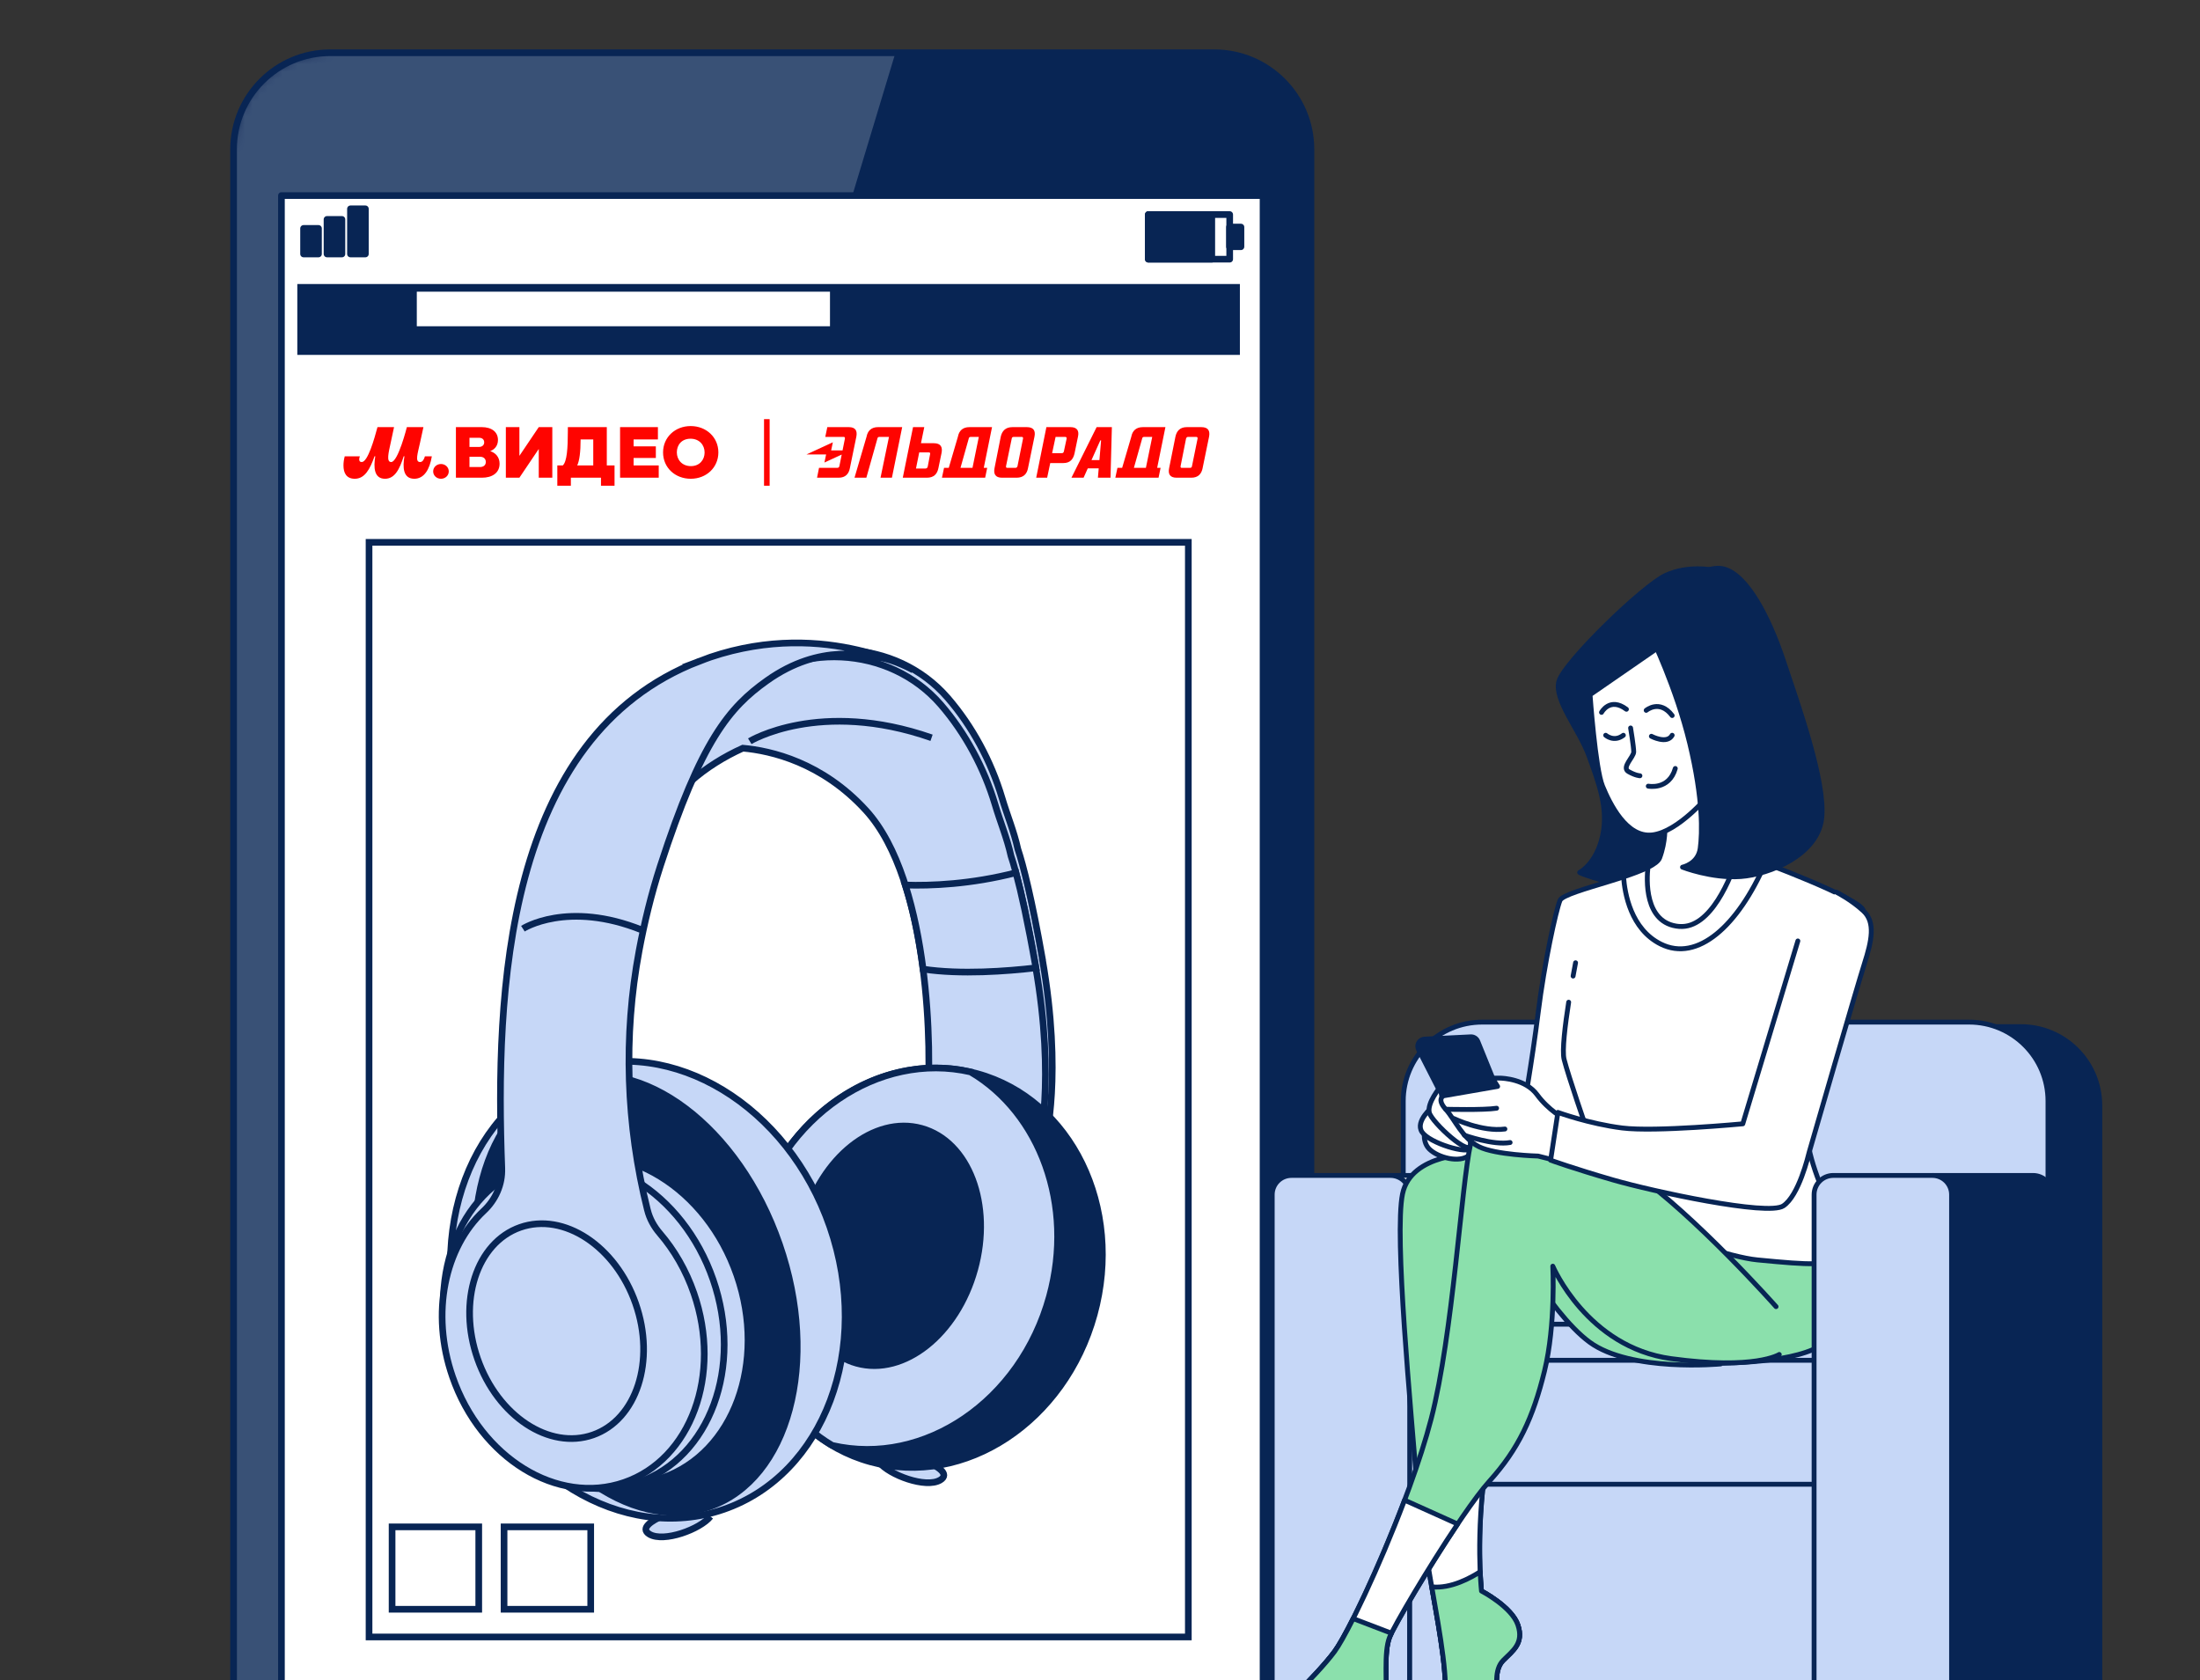 <svg width="292" height="223" viewBox="0 0 292 223" fill="none" xmlns="http://www.w3.org/2000/svg">
<rect x="0" y="0" width="292" height="223" fill="#333333" stroke="none"/>
<path d="M161.163 7H43.837C36.747 7 31 12.747 31 19.837V273.232C31 280.322 36.747 286.069 43.837 286.069H161.163C168.253 286.069 174 280.322 174 273.232V19.837C174 12.747 168.253 7 161.163 7Z" fill="#082554"/>
<mask id="mask0_3809_87646" style="mask-type:luminance" maskUnits="userSpaceOnUse" x="31" y="7" width="143" height="280">
<path d="M161.163 7H43.837C36.747 7 31 12.747 31 19.837V273.232C31 280.322 36.747 286.069 43.837 286.069H161.163C168.253 286.069 174 280.322 174 273.232V19.837C174 12.747 168.253 7 161.163 7Z" fill="white"/>
</mask>
<g mask="url(#mask0_3809_87646)">
<path opacity="0.2" d="M43.324 7C36.517 7 31 12.517 31 19.324V273.745C31 277.546 32.724 280.941 35.42 283.196L118.851 7H43.324Z" fill="white"/>
</g>
<path d="M161.163 7H43.837C36.747 7 31 12.747 31 19.837V273.232C31 280.322 36.747 286.069 43.837 286.069H161.163C168.253 286.069 174 280.322 174 273.232V19.837C174 12.747 168.253 7 161.163 7Z" stroke="#082554" stroke-width="0.884" stroke-linecap="round" stroke-linejoin="round"/>
<path d="M167.643 25.955H37.356V269.51H167.643V25.955Z" fill="white" stroke="#082554" stroke-width="0.884" stroke-linecap="round" stroke-linejoin="round"/>
<g clip-path="url(#clip0_3809_87646)">
<path fill-rule="evenodd" clip-rule="evenodd" d="M112.801 62.142C112.66 62.883 112.22 63.403 111.309 63.403H108.445L108.706 62.094H111.109C111.289 62.094 111.37 62.017 111.41 61.863L111.718 60.33L109.424 61.387L109.648 60.313H107.048L110.542 58.702L110.318 59.776H111.829L112.14 58.227C112.16 58.063 112.12 57.986 111.97 57.986H109.537L109.807 56.688H112.66C113.581 56.688 113.801 57.207 113.661 57.949L112.8 62.143L112.801 62.142ZM116.87 63.402L117.992 57.986H116.71C116.571 57.986 116.47 58.064 116.45 58.227L114.989 63.402H113.417L115.019 57.948C115.16 57.207 115.62 56.687 116.55 56.687H119.744L118.383 63.402H116.87ZM123.287 60.045H122.006L121.576 62.181H122.837C122.987 62.181 123.098 62.094 123.137 61.921L123.448 60.286C123.488 60.113 123.427 60.046 123.287 60.046V60.045ZM124.549 62.142C124.398 62.883 123.968 63.403 123.027 63.403H119.823L121.185 56.688H122.677L122.237 58.824H123.949C124.88 58.824 125.121 59.353 124.97 60.113L124.55 62.143L124.549 62.142ZM128.834 57.986C128.694 57.986 128.594 58.064 128.573 58.227L127.483 62.094H129.075L129.916 57.986H128.835H128.834ZM131.027 62.094L130.757 63.402H125.021L125.301 62.094H125.926L127.144 57.948C127.284 57.207 127.745 56.688 128.676 56.688H131.669L130.573 62.094H131.029H131.027ZM135.611 57.986H134.551C134.381 57.986 134.301 58.064 134.281 58.227L133.529 61.863C133.509 62.036 133.559 62.094 133.699 62.094H134.76C134.901 62.094 135 62.036 135.05 61.863L135.781 58.227C135.822 58.064 135.741 57.986 135.611 57.986ZM136.443 62.142C136.303 62.883 135.862 63.403 134.921 63.403H132.999C132.088 63.403 131.858 62.883 131.998 62.142L132.829 57.948C133 57.207 133.45 56.688 134.381 56.688H136.283C137.224 56.688 137.454 57.207 137.304 57.948L136.443 62.142ZM141.378 57.986H140.106L139.646 60.142H140.927C141.078 60.142 141.167 60.084 141.208 59.901L141.569 58.228C141.589 58.064 141.528 57.987 141.379 57.987L141.378 57.986ZM142.62 60.179C142.449 60.92 142.059 61.458 141.137 61.458H139.396L138.985 63.402H137.533L138.885 56.687H142.068C143 56.687 143.24 57.206 143.08 57.947L142.619 60.178L142.62 60.179ZM146.043 58.448L144.87 61.065H145.922L146.144 58.448H146.043ZM145.723 63.403L145.828 62.161H144.378L143.821 63.403H142.21L145.553 56.688H147.576L147.395 63.403H145.723ZM151.85 57.986C151.71 57.986 151.61 58.064 151.59 58.227L150.499 62.094H152.091L152.932 57.986H151.851H151.85ZM154.042 62.094L153.772 63.402H148.036L148.315 62.094H148.94L150.158 57.948C150.298 57.207 150.759 56.688 151.69 56.688H154.683L153.587 62.094H154.042ZM158.768 57.986H157.687C157.548 57.986 157.467 58.064 157.417 58.227L156.697 61.863C156.677 62.036 156.716 62.094 156.867 62.094H157.938C158.089 62.094 158.188 62.036 158.208 61.863L158.949 58.227C158.979 58.064 158.908 57.986 158.768 57.986ZM159.619 62.142C159.469 62.883 159.038 63.403 158.107 63.403H156.174C155.253 63.403 155.023 62.883 155.173 62.142L156.014 57.948C156.174 57.207 156.615 56.688 157.525 56.688H159.447C160.389 56.688 160.618 57.207 160.478 57.948L159.617 62.142H159.619Z" fill="#FF0400"/>
<path d="M102.151 55.624H101.407V64.465H102.151V55.624Z" fill="#FF0400"/>
<path d="M47.093 63.542C48.412 63.542 49.106 62.274 49.712 60.558H49.809C49.566 62.041 49.644 63.542 51.1 63.542C52.41 63.542 53.035 62.265 53.582 60.558H53.68C53.425 62.013 53.493 63.542 54.989 63.542C56.299 63.542 57.032 62.293 57.315 60.568H56.396C56.289 60.95 56.103 61.323 55.761 61.323C55.047 61.323 55.439 60.186 55.751 58.758L56.2 56.688H54.002C54.002 56.688 52.839 61.323 51.92 61.323C51.245 61.323 51.577 60.055 51.861 58.74L52.3 56.688H50.102C49.691 58.227 48.821 61.323 48.01 61.323C47.746 61.323 47.677 61.165 47.677 60.959C47.677 60.829 47.717 60.689 47.765 60.568H45.753C45.646 60.978 45.587 61.37 45.587 61.77C45.587 62.778 45.978 63.542 47.093 63.542ZM58.529 63.542C59.105 63.542 59.564 63.114 59.564 62.563C59.564 62.013 59.105 61.584 58.529 61.584C57.952 61.584 57.493 62.013 57.493 62.563C57.493 63.114 57.952 63.542 58.529 63.542ZM64.481 61.313C64.481 61.779 64.119 61.984 63.718 61.984H62.311V60.623H63.729C64.178 60.623 64.481 60.884 64.481 61.313ZM62.311 58.105H63.601C63.973 58.105 64.266 58.301 64.266 58.712C64.266 59.122 63.923 59.318 63.601 59.318H62.311V58.105ZM65.037 59.887C65.565 59.691 66.093 59.243 66.093 58.394C66.093 57.312 65.243 56.687 63.933 56.687H60.512V63.402H63.973C65.302 63.402 66.308 62.786 66.308 61.536C66.308 60.66 65.761 60.082 65.037 59.867V59.886V59.887ZM93.52 60.054C93.52 61.005 92.874 61.863 91.702 61.863C90.529 61.863 89.835 61.024 89.835 60.036C89.835 59.047 90.48 58.227 91.653 58.227C92.825 58.227 93.52 59.066 93.52 60.054ZM88.006 60.045C88.006 62.068 89.609 63.542 91.681 63.542C93.754 63.542 95.347 62.05 95.347 60.045C95.347 58.04 93.744 56.547 91.672 56.547C89.599 56.547 88.006 58.04 88.006 60.045ZM78.741 58.32V61.77H76.611C76.914 61.145 77.06 59.943 77.06 58.394V58.32H78.741ZM80.539 61.77V56.687H75.369V57.2C75.369 59.503 75.251 61.248 74.704 61.769H73.971V64.464H75.77V63.402H79.767V64.464H81.566V61.769H80.54L80.539 61.77ZM84.097 61.77V60.782H87.049V59.243H84.097V58.321H87.323V56.687H82.3V63.402H87.431V61.769H84.099L84.097 61.77ZM71.508 56.687L68.938 60.501V56.687H67.14V63.402H68.938L71.508 59.587V63.402H73.307V56.687H71.508Z" fill="#FF0400"/>
</g>
<path d="M163.214 28.475H152.411V34.398H163.214V28.475Z" stroke="#082554" stroke-width="0.884" stroke-linecap="round" stroke-linejoin="round"/>
<path d="M160.836 28.475H152.411V34.398H160.836V28.475Z" fill="#082554" stroke="#082554" stroke-width="0.884" stroke-linecap="round" stroke-linejoin="round"/>
<path d="M164.708 30.136H163.188V32.744H164.708V30.136Z" fill="#082554" stroke="#082554" stroke-width="0.884" stroke-linecap="round" stroke-linejoin="round"/>
<path d="M42.272 30.314H40.292V33.708H42.272V30.314Z" fill="#082554" stroke="#082554" stroke-width="0.884" stroke-linecap="round" stroke-linejoin="round"/>
<path d="M45.384 29.119H43.404V33.708H45.384V29.119Z" fill="#082554" stroke="#082554" stroke-width="0.884" stroke-linecap="round" stroke-linejoin="round"/>
<path d="M48.496 27.714H46.516V33.708H48.496V27.714Z" fill="#082554" stroke="#082554" stroke-width="0.884" stroke-linecap="round" stroke-linejoin="round"/>
<path d="M157.724 71.98V217.26H48.983V71.98H157.724Z" fill="white" stroke="#082554" stroke-width="0.884"/>
<path d="M88.562 200.932C88.562 200.932 88.244 201.047 87.829 201.242C86.697 201.754 84.823 202.806 86.211 203.629C88.12 204.751 92.947 202.957 94.291 201.268" fill="#C6D7F7"/>
<path d="M88.562 200.932C88.562 200.932 88.244 201.047 87.829 201.242C86.697 201.754 84.823 202.806 86.211 203.629C88.12 204.751 92.947 202.957 94.291 201.268" stroke="#082554" stroke-width="0.884" stroke-miterlimit="10"/>
<path d="M138.354 127.27C136.966 119.384 135.799 114.778 135.1 112.701C134.579 110.331 133.677 108.201 132.987 105.876C131.555 101.075 129.071 96.416 125.782 92.615C118.886 84.658 106.447 84.207 98.765 91.147C93.593 95.815 90.454 102.49 88.173 108.952C89.765 104.426 94.556 100.615 99.507 98.388C103.238 98.724 110.028 100.262 115.863 106.663C124.403 116.034 124.606 139.144 123.979 145.394L138.76 151.432C138.76 151.432 141.05 142.689 138.345 127.279L138.354 127.27Z" fill="#C6D7F7" stroke="#082554" stroke-width="0.884" stroke-miterlimit="10"/>
<path d="M137.443 128.181C136.055 120.295 134.888 115.689 134.19 113.612C133.668 111.242 132.766 109.112 132.077 106.787C130.645 101.986 128.16 97.327 124.871 93.525C117.976 85.569 105.537 85.118 97.854 92.058C92.682 96.726 89.544 103.401 87.263 109.863C88.854 105.337 93.646 101.526 98.597 99.298C102.327 99.634 109.117 101.173 114.952 107.573C123.492 116.945 123.696 140.055 123.068 146.305L137.85 152.343C137.85 152.343 140.14 143.6 137.434 128.19L137.443 128.181Z" fill="#C6D7F7" stroke="#082554" stroke-width="0.884" stroke-miterlimit="10"/>
<path d="M122.431 193.745C122.431 193.745 122.75 193.86 123.165 194.054C124.297 194.567 126.171 195.619 124.783 196.441C122.874 197.564 118.046 195.769 116.703 194.081" fill="#C6D7F7"/>
<path d="M122.431 193.745C122.431 193.745 122.75 193.86 123.165 194.054C124.297 194.567 126.171 195.619 124.783 196.441C122.874 197.564 118.046 195.769 116.703 194.081" stroke="#082554" stroke-width="0.884" stroke-miterlimit="10"/>
<path d="M145.231 174.466C149.139 160.238 142.185 145.923 129.699 142.493C117.213 139.063 103.922 147.817 100.014 162.046C96.105 176.274 103.059 190.589 115.545 194.019C128.032 197.448 141.322 188.695 145.231 174.466Z" fill="#082554" stroke="#082554" stroke-width="0.884" stroke-miterlimit="10"/>
<path d="M128.85 142.274C116.614 139.453 103.83 148.126 100.011 162.033C96.678 174.18 101.267 186.389 110.452 191.835C122.688 194.655 135.472 185.983 139.291 172.076C142.624 159.929 138.036 147.72 128.85 142.282V142.274Z" fill="#C6D7F7" stroke="#082554" stroke-width="0.884" stroke-miterlimit="10"/>
<path d="M129.368 168.481C131.744 159.873 128.584 151.49 122.31 149.759C116.036 148.027 109.024 153.602 106.648 162.21C104.272 170.819 107.432 179.201 113.706 180.933C119.98 182.665 126.992 177.09 129.368 168.481Z" fill="#082554" stroke="#082554" stroke-width="0.884" stroke-miterlimit="10"/>
<path d="M96.06 200.325C109.409 195.708 115.718 178.917 110.151 162.822C104.584 146.727 89.249 137.422 75.899 142.04C62.55 146.657 56.241 163.448 61.808 179.543C67.375 195.638 82.71 204.942 96.06 200.325Z" fill="#C6D7F7" stroke="#082554" stroke-width="0.884" stroke-miterlimit="10"/>
<path d="M94.194 199.962C104.7 196.327 108.845 180.738 103.45 165.141C98.055 149.544 85.164 139.847 74.657 143.481C64.15 147.115 60.006 162.705 65.401 178.302C70.796 193.899 83.686 203.596 94.194 199.962Z" fill="#082554" stroke="#082554" stroke-width="0.884" stroke-miterlimit="10"/>
<path d="M87.893 196.156C97.376 192.876 101.815 180.828 97.809 169.245C93.803 157.663 82.868 150.933 73.385 154.213C63.903 157.493 59.463 169.541 63.469 181.123C67.475 192.705 78.41 199.436 87.893 196.156Z" fill="#C6D7F7" stroke="#082554" stroke-width="0.884" stroke-miterlimit="10"/>
<path d="M84.73 196.74C94.212 193.46 98.652 181.412 94.646 169.829C90.639 158.247 79.705 151.517 70.222 154.797C60.739 158.077 56.3 170.125 60.306 181.707C64.312 193.289 75.247 200.02 84.73 196.74Z" fill="#C6D7F7" stroke="#082554" stroke-width="0.884" stroke-miterlimit="10"/>
<path d="M79.309 194.481C87.273 192.303 91.643 182.906 89.069 173.491C86.495 164.076 77.952 158.209 69.988 160.386C62.024 162.564 57.654 171.961 60.228 181.376C62.802 190.791 71.344 196.658 79.309 194.481Z" fill="#C6D7F7" stroke="#082554" stroke-width="0.884" stroke-miterlimit="10"/>
<path d="M92.832 87.752C66.902 97.751 65.753 131.868 66.602 154.986C66.602 155.013 66.602 155.048 66.602 155.075C66.681 157.205 65.771 159.239 64.215 160.698C59.025 165.56 57.133 174.268 60.06 182.72C63.799 193.532 74.001 199.809 82.851 196.75C91.701 193.691 95.838 182.446 92.099 171.634C91.047 168.592 89.482 165.905 87.572 163.686C86.803 162.793 86.219 161.741 85.937 160.591L85.919 160.53C83.108 149.284 82.701 137.552 84.832 126.157C85.512 122.523 86.423 118.713 87.652 114.92C93.045 98.299 96.802 93.879 101.797 90.334C108.958 85.25 115.049 87.08 116.844 87.301C118.639 87.522 121.211 88.919 121.211 88.919C121.211 88.919 108.534 81.687 92.815 87.752H92.832Z" fill="#C6D7F7" stroke="#082554" stroke-width="0.884" stroke-miterlimit="10"/>
<path d="M78.707 190.443C84.499 188.411 87.031 180.598 84.362 172.991C81.694 165.384 74.836 160.865 69.044 162.896C63.253 164.928 60.721 172.741 63.389 180.348C66.058 187.955 72.916 192.475 78.707 190.443Z" fill="#C6D7F7" stroke="#082554" stroke-width="0.884" stroke-miterlimit="10"/>
<path d="M69.404 123.257C69.404 123.257 75.319 119.438 85.247 123.452L69.404 123.257Z" fill="#C6D7F7"/>
<path d="M69.404 123.257C69.404 123.257 75.319 119.438 85.247 123.452" stroke="#082554" stroke-width="0.884" stroke-miterlimit="10"/>
<path d="M99.516 98.379C99.516 98.379 108.79 92.73 123.643 97.919L99.516 98.379Z" fill="#C6D7F7"/>
<path d="M99.516 98.379C99.516 98.379 108.79 92.73 123.643 97.919" stroke="#082554" stroke-width="0.884" stroke-miterlimit="10"/>
<path d="M137.443 128.181C136.427 122.399 135.534 118.386 134.844 115.831C128.815 117.378 123.51 117.572 120.159 117.466C121.282 121.002 122.034 124.875 122.52 128.623C127.524 129.375 133.668 128.897 137.487 128.455C137.47 128.367 137.461 128.278 137.443 128.181Z" fill="#C6D7F7" stroke="#082554" stroke-width="0.884" stroke-miterlimit="10"/>
<path d="M164.567 37.696H39.461V47.102H164.567V37.696Z" fill="#082554"/>
<path d="M110.161 38.712H55.321V43.301H110.161V38.712Z" fill="white"/>
<path d="M63.543 202.647H52.041V213.583H63.543V202.647Z" fill="white" stroke="#082554" stroke-width="0.884" stroke-miterlimit="10"/>
<path d="M78.404 202.647H66.902V213.583H78.404V202.647Z" fill="white" stroke="#082554" stroke-width="0.884" stroke-miterlimit="10"/>
<path d="M203.597 136.255H268.227C274.01 136.255 278.703 140.948 278.703 146.73V224.073C278.703 225.478 277.562 226.619 276.156 226.619H195.674C194.269 226.619 193.128 225.478 193.128 224.073V146.73C193.128 140.948 197.821 136.255 203.603 136.255H203.597Z" fill="#082554" stroke="#082554" stroke-width="0.645" stroke-linecap="round" stroke-linejoin="round"/>
<path d="M196.719 135.656H261.349C267.131 135.656 271.824 140.348 271.824 146.131V223.473C271.824 224.879 270.683 226.019 269.278 226.019H188.796C187.391 226.019 186.25 224.879 186.25 223.473V146.131C186.25 140.348 190.943 135.656 196.725 135.656H196.719Z" fill="#C6D7F7" stroke="#082554" stroke-width="0.645" stroke-linecap="round" stroke-linejoin="round"/>
<path d="M196.687 156.006H183.53C182.123 156.006 180.983 157.146 180.983 158.553V224.073C180.983 225.479 182.123 226.619 183.53 226.619H196.687C198.093 226.619 199.233 225.479 199.233 224.073V158.553C199.233 157.146 198.093 156.006 196.687 156.006Z" fill="white" stroke="#082554" stroke-width="0.645" stroke-linecap="round" stroke-linejoin="round"/>
<path d="M250.539 175.751H180.229V193.401H250.539V175.751Z" fill="#C6D7F7" stroke="#082554" stroke-width="0.645" stroke-linecap="round" stroke-linejoin="round"/>
<path d="M250.539 180.541H180.229V198.191H250.539V180.541Z" fill="#C6D7F7" stroke="#082554" stroke-width="0.645" stroke-linecap="round" stroke-linejoin="round"/>
<path d="M184.561 156.006H171.404C169.998 156.006 168.858 157.146 168.858 158.553V224.073C168.858 225.479 169.998 226.619 171.404 226.619H184.561C185.967 226.619 187.107 225.479 187.107 224.073V158.553C187.107 157.146 185.967 156.006 184.561 156.006Z" fill="#C6D7F7" stroke="#082554" stroke-width="0.645" stroke-linecap="round" stroke-linejoin="round"/>
<path d="M270.136 196.992H189.654C188.247 196.992 187.107 198.132 187.107 199.538V224.066C187.107 225.472 188.247 226.612 189.654 226.612H270.136C271.542 226.612 272.682 225.472 272.682 224.066V199.538C272.682 198.132 271.542 196.992 270.136 196.992Z" fill="#C6D7F7" stroke="#082554" stroke-width="0.645" stroke-linecap="round" stroke-linejoin="round"/>
<path d="M227.319 75.66C227.319 75.66 224.148 74.97 221.112 76.35C218.075 77.729 207.6 87.934 206.91 90.415C206.221 92.897 209.669 96.894 210.907 100.343C212.145 103.792 213.524 107.234 212.699 110.96C211.874 114.686 209.663 115.788 209.663 115.788C209.663 115.788 209.528 115.923 213.801 117.168C218.075 118.412 222.904 116.478 225.663 112.617C228.422 108.755 229.247 102.135 228.834 95.379C228.422 88.624 227.319 75.66 227.319 75.66Z" fill="#082554" stroke="#082554" stroke-width="0.645" stroke-linecap="round" stroke-linejoin="round"/>
<path d="M242.764 166.939C242.764 166.939 239.316 166.804 234.352 165.837C229.388 164.87 213.118 156.045 209.669 155.497C207.51 155.149 204.48 154.588 202.449 155.271C200.019 154.124 197.705 153.383 195.662 153.144C195.662 153.144 187.281 152.983 186.153 158.462C185.025 163.942 187.281 187.148 188.087 197.301C188.893 207.454 192.761 221.475 191.633 226.148C190.504 230.822 187.765 232.594 188.087 233.239C188.409 233.884 193.728 233.239 195.984 232.111C198.24 230.983 198.723 227.437 198.723 225.665C198.723 223.892 198.24 221.636 199.529 220.347C200.819 219.057 202.269 218.09 201.463 215.673C200.657 213.256 196.628 211.161 196.628 211.161C196.628 211.161 195.662 202.619 197.595 191.983C199.529 181.347 199.368 175.706 199.368 171.032C199.368 166.359 199.207 162.169 199.207 162.169C199.207 162.169 205.492 174.094 210.971 178.123C216.451 182.152 228.376 181.024 228.376 181.024C228.376 181.024 228.357 180.992 228.325 180.947C233.656 180.792 242.404 180.276 243.719 176.318C245.233 171.767 242.752 166.939 242.752 166.939H242.764Z" fill="#8BE0AC" stroke="#082554" stroke-width="0.645" stroke-linecap="round" stroke-linejoin="round"/>
<path d="M196.635 211.161C196.635 211.161 195.797 203.773 197.241 194.181C193.799 196.044 190.376 196.309 188.003 196.173C188.036 196.567 188.068 196.94 188.094 197.301C188.899 207.454 192.767 221.475 191.639 226.149C190.511 230.822 187.771 232.595 188.094 233.239C188.416 233.884 193.734 233.239 195.99 232.111C198.247 230.983 198.73 227.438 198.73 225.665C198.73 223.892 198.247 221.636 199.536 220.347C200.825 219.058 202.275 218.091 201.47 215.673C200.664 213.256 196.635 211.161 196.635 211.161Z" fill="white" stroke="#082554" stroke-width="0.645" stroke-linecap="round" stroke-linejoin="round"/>
<path d="M195.99 232.112C198.246 230.984 198.73 227.438 198.73 225.665C198.73 223.893 198.246 221.636 199.536 220.347C200.825 219.058 202.275 218.091 201.47 215.674C200.664 213.256 196.635 211.161 196.635 211.161C196.635 211.161 196.532 210.227 196.461 208.602C195.352 209.324 192.58 210.903 190.034 210.607C191.207 217.247 192.309 223.364 191.639 226.149C190.511 230.822 187.771 232.595 188.094 233.24C188.416 233.884 193.734 233.24 195.99 232.112Z" fill="#8BE0AC" stroke="#082554" stroke-width="0.645" stroke-linecap="round" stroke-linejoin="round"/>
<path d="M220.976 109.716C220.976 109.716 221.112 111.643 220.286 113.854C219.461 116.065 207.6 118.128 207.052 119.507C206.504 120.887 204.983 127.778 204.158 134.398C203.333 141.019 202.089 147.91 202.089 147.91C202.089 147.91 201.534 151.907 201.953 154.253C202.372 156.599 226.082 166.527 233.256 167.216C240.425 167.906 242.771 168.042 243.461 166.662C244.151 165.283 244.151 164.593 244.151 164.593C244.151 164.593 244.428 163.078 243.738 161.834C242.126 158.933 239.877 153.421 239.877 150.527C239.877 147.633 247.599 122.537 247.322 120.881C247.045 119.224 233.121 114.125 233.121 114.125C233.121 114.125 228.57 113.023 227.88 111.778C227.19 110.534 227.19 105.023 227.19 105.023L220.983 109.709L220.976 109.716Z" fill="white" stroke="#082554" stroke-width="0.645" stroke-linecap="round" stroke-linejoin="round"/>
<path d="M233.108 114.131C233.108 114.131 228.557 113.029 227.867 111.785C227.177 110.541 227.177 105.029 227.177 105.029L220.97 109.715C220.97 109.715 221.105 111.643 220.28 113.854C219.951 114.731 217.888 115.582 215.49 116.375C215.645 118.566 216.451 123.311 220.422 125.296C225.314 127.739 230.684 122.859 234.294 114.57C233.559 114.292 233.108 114.125 233.108 114.125V114.131Z" fill="white" stroke="#082554" stroke-width="0.645" stroke-linecap="round" stroke-linejoin="round"/>
<path d="M222.904 122.956C227.061 123.279 229.737 116.504 230.736 113.422C229.517 112.99 228.215 112.41 227.867 111.791C227.177 110.547 227.178 105.036 227.178 105.036L220.97 109.722C220.97 109.722 221.105 111.65 220.28 113.861C220.119 114.286 219.545 114.705 218.726 115.118C218.565 116.523 218.146 122.595 222.904 122.963V122.956Z" fill="white" stroke="#082554" stroke-width="0.645" stroke-linecap="round" stroke-linejoin="round"/>
<path d="M220.422 85.722L211.042 92.201C211.042 92.201 211.732 101.993 212.699 104.333C213.666 106.679 215.871 111.224 219.32 110.811C222.768 110.399 226.765 105.571 226.765 105.571C226.765 105.571 228.009 93.297 220.422 85.716V85.722Z" fill="white" stroke="#082554" stroke-width="0.645" stroke-linecap="round" stroke-linejoin="round"/>
<path d="M213.118 97.584C213.118 97.584 214.22 98.551 215.465 97.584H213.118Z" fill="white"/>
<path d="M213.118 97.584C213.118 97.584 214.22 98.551 215.465 97.584" stroke="#082554" stroke-width="0.645" stroke-linecap="round" stroke-linejoin="round"/>
<path d="M219.184 97.719C219.184 97.719 221.253 98.822 221.943 97.584L219.184 97.719Z" fill="white"/>
<path d="M219.184 97.719C219.184 97.719 221.253 98.822 221.943 97.584" stroke="#082554" stroke-width="0.645" stroke-linecap="round" stroke-linejoin="round"/>
<path d="M212.564 94.548C212.564 94.548 213.666 92.478 215.871 94.135L212.564 94.548Z" fill="white"/>
<path d="M212.564 94.548C212.564 94.548 213.666 92.478 215.871 94.135" stroke="#082554" stroke-width="0.645" stroke-linecap="round" stroke-linejoin="round"/>
<path d="M218.494 94.277C218.494 94.277 220.286 92.762 221.943 94.967L218.494 94.277Z" fill="white"/>
<path d="M218.494 94.277C218.494 94.277 220.286 92.762 221.943 94.967" stroke="#082554" stroke-width="0.645" stroke-linecap="round" stroke-linejoin="round"/>
<path d="M216.425 96.617C216.425 96.617 216.838 99.099 216.838 99.788C216.838 100.478 215.181 101.858 216.148 102.406C217.115 102.954 217.663 102.96 217.663 102.96" fill="white"/>
<path d="M216.425 96.617C216.425 96.617 216.838 99.099 216.838 99.788C216.838 100.478 215.181 101.858 216.148 102.406C217.115 102.954 217.663 102.96 217.663 102.96" stroke="#082554" stroke-width="0.645" stroke-linecap="round" stroke-linejoin="round"/>
<path d="M218.771 104.34C218.771 104.34 221.53 104.894 222.356 101.993L218.771 104.34Z" fill="white"/>
<path d="M218.771 104.34C218.771 104.34 221.53 104.894 222.356 101.993" stroke="#082554" stroke-width="0.645" stroke-linecap="round" stroke-linejoin="round"/>
<path d="M219.184 84.485C219.184 84.485 222.491 91.24 224.283 98.686C226.075 106.131 225.94 110.547 225.663 112.61C225.385 114.673 223.316 115.092 223.316 115.092C223.316 115.092 227.177 116.607 231.039 116.336C234.9 116.059 241.243 113.442 241.791 108.613C242.339 103.785 238.62 93.445 236.692 87.656C234.765 81.868 231.864 76.35 228.834 75.525C225.798 74.699 220.976 79.109 219.597 82.003" fill="#082554"/>
<path d="M219.184 84.485C219.184 84.485 222.491 91.24 224.283 98.686C226.075 106.131 225.94 110.547 225.663 112.61C225.385 114.673 223.316 115.092 223.316 115.092C223.316 115.092 227.177 116.607 231.039 116.336C234.9 116.059 241.243 113.442 241.791 108.613C242.339 103.785 238.62 93.445 236.692 87.656C234.765 81.868 231.864 76.35 228.834 75.525C225.798 74.699 220.976 79.109 219.597 82.003" stroke="#082554" stroke-width="0.645" stroke-linecap="round" stroke-linejoin="round"/>
<path d="M188.281 139.304L194.392 151.288C194.546 151.591 194.849 151.791 195.191 151.81L200.303 152.106C201.006 152.145 201.508 151.442 201.244 150.791L196.139 138.208C195.984 137.828 195.61 137.589 195.204 137.609L189.086 137.912C188.39 137.944 187.965 138.685 188.281 139.304Z" fill="#082554" stroke="#082554" stroke-width="0.645" stroke-linecap="round" stroke-linejoin="round"/>
<path d="M189.222 149.437C189.222 149.437 188.577 151.371 189.705 152.499C190.833 153.627 193.747 154.427 195.023 153.305C196.3 152.183 192.606 151.371 191.639 150.404C190.672 149.437 189.222 149.437 189.222 149.437Z" fill="white" stroke="#082554" stroke-width="0.645" stroke-linecap="round" stroke-linejoin="round"/>
<path d="M190.189 146.859C190.189 146.859 187.771 148.793 188.738 150.243C189.705 151.694 194.862 153.305 195.346 152.338C195.829 151.371 190.189 146.859 190.189 146.859Z" fill="white" stroke="#082554" stroke-width="0.645" stroke-linecap="round" stroke-linejoin="round"/>
<path d="M191.156 144.28C191.156 144.28 189.383 146.375 189.705 147.665C190.027 148.954 195.359 153.847 195.191 151.803C195.023 149.76 191.478 146.214 191.478 146.214L191.156 144.28Z" fill="white" stroke="#082554" stroke-width="0.645" stroke-linecap="round" stroke-linejoin="round"/>
<path d="M208.206 133.012C207.736 136.036 207.31 139.459 207.6 140.606C208.155 142.811 210.636 149.986 210.636 149.986" stroke="#082554" stroke-width="0.645" stroke-linecap="round" stroke-linejoin="round"/>
<path d="M209.121 127.778C209.121 127.778 208.986 128.474 208.793 129.544" stroke="#082554" stroke-width="0.645" stroke-linecap="round" stroke-linejoin="round"/>
<path d="M235.732 173.418C235.732 173.418 224.979 161.286 216.844 155.632C208.709 149.979 196.429 146.318 195.191 151.803C193.953 157.289 192.851 177.144 189.957 188.309C187.062 199.48 179.475 216.021 177.135 219.193C174.789 222.364 168.31 228.572 166.795 229.674C165.28 230.777 163.488 231.879 164.591 232.569C165.693 233.259 169.967 234.361 172.726 233.123C175.485 231.879 178.656 229.816 180.449 229.539C182.241 229.262 183.62 228.849 183.897 226.09C184.174 223.331 183.62 219.335 184.452 217.265C185.277 215.196 193.831 200.86 197.686 196.586C201.547 192.312 203.475 188.173 204.996 181.972C206.511 175.764 206.098 168.048 206.098 168.048C206.098 168.048 210.649 178.8 221.814 180.322C232.979 181.843 236.157 179.767 236.157 179.767" fill="#8BE0AC"/>
<path d="M235.732 173.418C235.732 173.418 224.979 161.286 216.844 155.632C208.709 149.979 196.429 146.318 195.191 151.803C193.953 157.289 192.851 177.144 189.957 188.309C187.062 199.48 179.475 216.021 177.135 219.193C174.789 222.364 168.31 228.572 166.795 229.674C165.28 230.777 163.488 231.879 164.591 232.569C165.693 233.259 169.967 234.361 172.726 233.123C175.485 231.879 178.656 229.816 180.449 229.539C182.241 229.262 183.62 228.849 183.897 226.09C184.174 223.331 183.62 219.335 184.452 217.265C185.277 215.196 193.831 200.86 197.686 196.586C201.547 192.312 203.475 188.173 204.996 181.972C206.511 175.764 206.098 168.048 206.098 168.048C206.098 168.048 210.649 178.8 221.814 180.322C232.979 181.843 236.157 179.767 236.157 179.767" stroke="#082554" stroke-width="0.645" stroke-linecap="round" stroke-linejoin="round"/>
<path d="M193.457 202.265L186.424 199.1C183.04 208.066 178.779 216.962 177.129 219.199C174.782 222.371 168.304 228.578 166.789 229.681C165.274 230.783 163.482 231.885 164.584 232.575C165.686 233.265 169.96 234.367 172.719 233.13C175.478 231.885 178.65 229.823 180.442 229.545C182.234 229.268 183.613 228.856 183.891 226.097C184.168 223.338 183.613 219.341 184.445 217.272C185.032 215.802 189.531 208.118 193.47 202.265H193.457Z" fill="white" stroke="#082554" stroke-width="0.645" stroke-linecap="round" stroke-linejoin="round"/>
<path d="M184.671 216.756L179.604 214.822C178.566 216.885 177.696 218.432 177.129 219.199C174.782 222.371 168.304 228.578 166.789 229.681C165.274 230.783 163.482 231.885 164.584 232.575C165.686 233.265 169.96 234.367 172.719 233.129C175.478 231.885 178.65 229.823 180.442 229.545C182.234 229.268 183.613 228.856 183.891 226.097C184.168 223.338 183.613 219.341 184.445 217.272C184.497 217.149 184.58 216.969 184.684 216.762L184.671 216.756Z" fill="#8BE0AC" stroke="#082554" stroke-width="0.645" stroke-linecap="round" stroke-linejoin="round"/>
<path d="M207.6 148.464C207.6 148.464 205.531 147.362 204.016 145.293C202.501 143.223 199.465 143.088 199.052 143.088H198.085L198.775 144.19L191.607 145.434C191.607 145.434 190.64 145.847 191.884 147.226C193.128 148.606 194.089 151.088 196.293 152.19C198.498 153.292 204.151 153.434 204.151 153.434L206.356 153.989L207.6 148.471V148.464Z" fill="white" stroke="#082554" stroke-width="0.645" stroke-linecap="round" stroke-linejoin="round"/>
<path d="M191.884 147.22C191.884 147.22 196.983 147.355 198.64 147.085L191.884 147.22Z" fill="white"/>
<path d="M191.884 147.22C191.884 147.22 196.983 147.355 198.64 147.085" stroke="#082554" stroke-width="0.645" stroke-linecap="round" stroke-linejoin="round"/>
<path d="M192.986 148.464C192.986 148.464 196.712 150.256 199.742 149.844L192.986 148.464Z" fill="white"/>
<path d="M192.986 148.464C192.986 148.464 196.712 150.256 199.742 149.844" stroke="#082554" stroke-width="0.645" stroke-linecap="round" stroke-linejoin="round"/>
<path d="M194.366 150.669C194.366 150.669 198.227 152.048 200.432 151.636L194.366 150.669Z" fill="white"/>
<path d="M194.366 150.669C194.366 150.669 198.227 152.048 200.432 151.636" stroke="#082554" stroke-width="0.645" stroke-linecap="round" stroke-linejoin="round"/>
<path d="M238.626 124.884L231.316 149.154C231.316 149.154 219.732 150.256 215.323 149.708C210.914 149.154 206.775 147.639 206.775 147.639L205.808 153.982C205.808 153.982 208.844 155.084 214.079 156.599C219.32 158.114 234.623 161.428 236.692 160.048C238.761 158.669 239.999 153.428 240.141 152.88C240.283 152.332 246.484 130.956 247.451 127.92C248.418 124.884 248.966 122.402 247.316 120.887C245.659 119.372 243.732 118.405 243.732 118.405" fill="white"/>
<path d="M238.626 124.884L231.316 149.154C231.316 149.154 219.732 150.256 215.323 149.708C210.914 149.154 206.775 147.639 206.775 147.639L205.808 153.982C205.808 153.982 208.844 155.084 214.079 156.599C219.32 158.114 234.623 161.428 236.692 160.048C238.761 158.669 239.999 153.428 240.141 152.88C240.283 152.332 246.484 130.956 247.451 127.92C248.418 124.884 248.966 122.402 247.316 120.887C245.659 119.372 243.732 118.405 243.732 118.405" stroke="#082554" stroke-width="0.645" stroke-linecap="round" stroke-linejoin="round"/>
<path d="M269.833 156.006H256.676C255.269 156.006 254.129 157.146 254.129 158.553V224.073C254.129 225.479 255.269 226.619 256.676 226.619H269.833C271.239 226.619 272.379 225.479 272.379 224.073V158.553C272.379 157.146 271.239 156.006 269.833 156.006Z" fill="#082554" stroke="#082554" stroke-width="0.645" stroke-linecap="round" stroke-linejoin="round"/>
<path d="M256.482 156.006H243.325C241.919 156.006 240.779 157.146 240.779 158.553V224.073C240.779 225.479 241.919 226.619 243.325 226.619H256.482C257.888 226.619 259.028 225.479 259.028 224.073V158.553C259.028 157.146 257.888 156.006 256.482 156.006Z" fill="#C6D7F7" stroke="#082554" stroke-width="0.645" stroke-linecap="round" stroke-linejoin="round"/>
<defs>
<clipPath id="clip0_3809_87646">
<rect width="114.93" height="8.841" fill="white" transform="translate(45.587 55.624)"/>
</clipPath>
</defs>
</svg>
